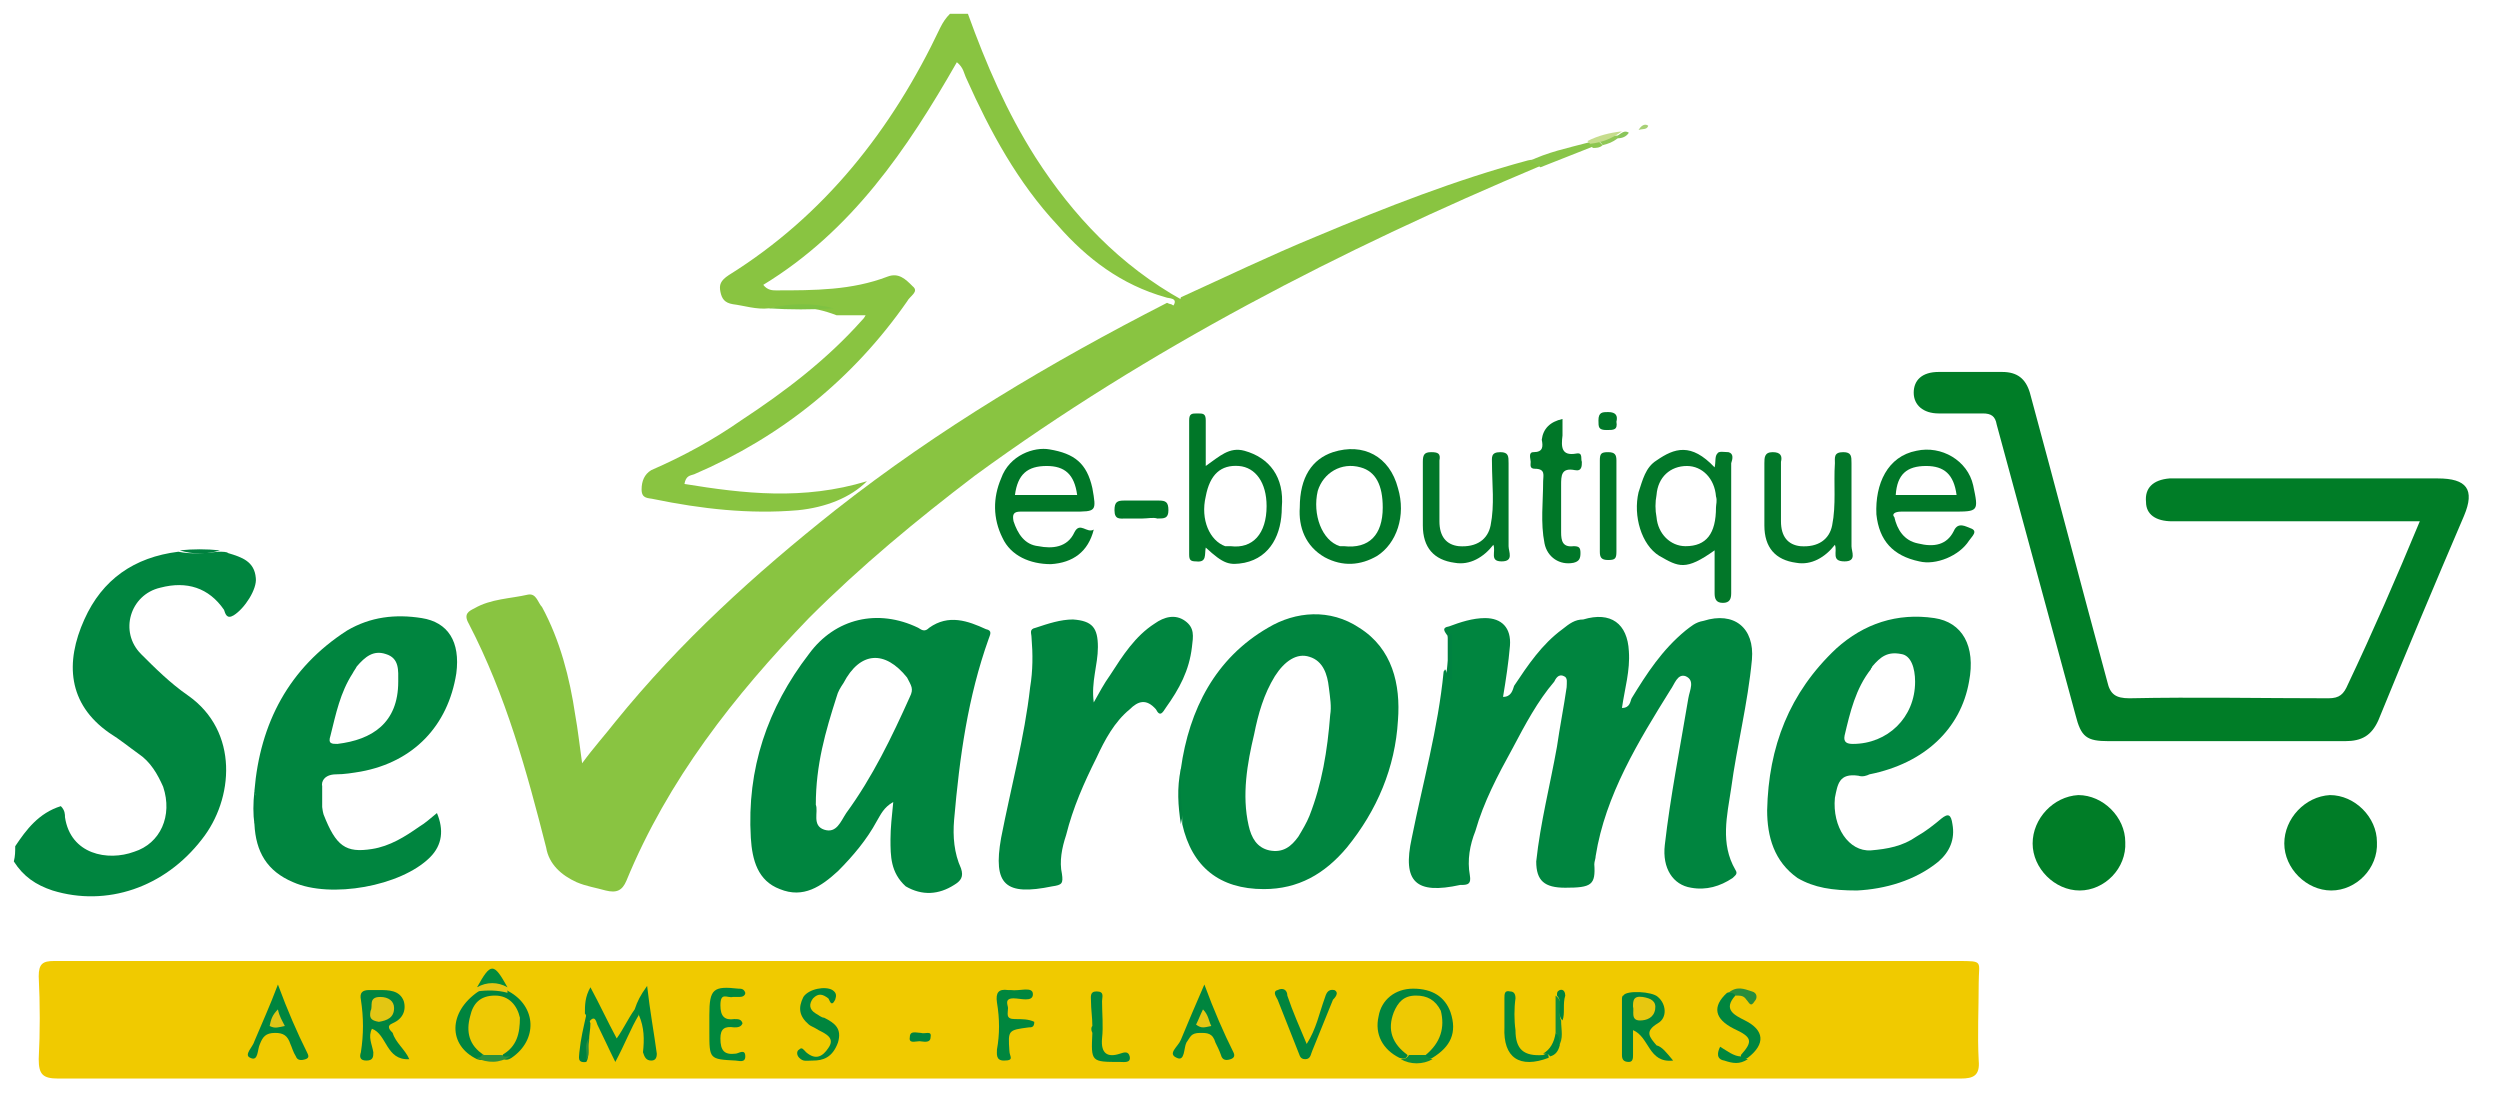 <?xml version="1.0" encoding="utf-8"?>
<!-- Generator: Adobe Illustrator 23.0.6, SVG Export Plug-In . SVG Version: 6.00 Build 0)  -->
<svg version="1.1" id="Arrière-plan_copie_xA0_Image_1_"
	 xmlns="http://www.w3.org/2000/svg" xmlns:xlink="http://www.w3.org/1999/xlink" x="0px" y="0px" viewBox="0 0 180.8 79.4"
	 style="enable-background:new 0 0 180.8 79.4;" xml:space="preserve">
<style type="text/css">
	.st0{fill:#89C441;}
	.st1{fill:#00853F;}
	.st2{fill:#F0CA00;}
	.st3{fill:#89C549;}
	.st4{fill:#00813F;}
	.st5{fill:#7EC242;}
	.st6{fill:#008241;}
	.st7{fill:#00803F;}
	.st8{fill:#90C857;}
	.st9{fill:#8DC651;}
	.st10{fill:#89C55A;}
	.st11{fill:#A7D076;}
	.st12{fill:#00843F;}
	.st13{fill:#00843E;}
	.st14{fill:#00873E;}
	.st15{fill:#00853E;}
	.st16{fill:#00863E;}
	.st17{fill:#038B3C;}
	.st18{fill:#00813E;}
	.st19{fill:#288D3C;}
	.st20{fill:#108C3D;}
	.st21{fill:#E7C615;}
	.st22{fill:#2D8F3C;}
	.st23{fill:#00833F;}
	.st24{fill:#0B8C3D;}
	.st25{fill:#00863D;}
	.st26{fill:#00833D;}
	.st27{fill:#2A8E3C;}
	.st28{fill:#EEC903;}
	.st29{fill:#E7C710;}
	.st30{fill:#EEC904;}
	.st31{fill:#E3C613;}
	.st32{fill:#E6C713;}
	.st33{fill:#E0C517;}
	.st34{fill:#007D27;}
	.st35{fill:#027729;}
	.st36{fill:#007728;}
	.st37{fill:#C6DD8D;}
</style>
<g>
	<g>
		<path class="st0" d="M55.6,22.3c-0.9,0.1-1.8-0.2-2.6-0.3c-0.6-0.1-0.8-0.4-0.9-0.9s0-0.8,0.6-1.2C59.6,15.6,64.5,9.4,68,2
			c0.2-0.4,0.4-0.7,0.7-1c0.5,0,0.9,0,1.3,0c1.3,3.6,2.8,7.1,4.9,10.4c2.7,4.2,6.1,7.8,10.6,10.3c0.1,0.3,0.1,0.5-0.2,0.7
			c-0.3,0.1-0.4,0-0.5-0.2c0.5-0.7-0.3-0.6-0.5-0.7c-3.2-0.9-5.7-2.8-7.8-5.2c-2.9-3.1-4.9-6.8-6.6-10.6c-0.2-0.4-0.2-0.8-0.7-1.2
			c-3.6,6.3-7.6,12.2-14,16.1c0.3,0.4,0.7,0.4,0.9,0.4c2.8,0,5.5,0,8.1-1c0.8-0.3,1.3,0.2,1.8,0.7c0.5,0.4-0.2,0.7-0.4,1.1
			c-3.9,5.6-9.1,9.8-15.4,12.5c-0.3,0.1-0.6,0.1-0.7,0.7c4.3,0.7,8.6,1.2,13.2-0.2c-1.2,1.2-3,1.9-5,2.1c-3.5,0.3-7-0.1-10.4-0.8
			c-0.4-0.1-0.9,0-0.9-0.7c0-0.6,0.2-1.1,0.7-1.4c2.3-1,4.5-2.2,6.5-3.6c3.2-2.1,6.2-4.4,8.7-7.2c0.1-0.1,0.2-0.2,0.3-0.4
			c-0.7,0-1.4,0-2.1,0C58.7,22.1,57.1,22.1,55.6,22.3z"/>
		<path class="st1" d="M1.1,61.2c0.8-1.2,1.7-2.4,3.3-2.9c0.3,0.3,0.3,0.6,0.3,0.8c0.4,2.7,3.1,3.2,5,2.5c1.9-0.6,2.8-2.6,2.1-4.7
			c-0.4-0.9-0.9-1.8-1.8-2.4C9.3,54,8.7,53.5,7.9,53c-3-2.1-3.2-5.1-1.8-8.2c1.3-2.9,3.6-4.5,6.8-4.9c0.9,0.2,2,0.1,2.9,0
			c0.3,0,0.6,0,0.7,0.1c1,0.3,1.9,0.6,2,1.8c0.1,0.8-0.8,2.2-1.6,2.7c-0.5,0.3-0.6-0.1-0.7-0.4c-1.1-1.6-2.7-2.1-4.6-1.6
			c-2.2,0.5-3,3.2-1.4,4.8c1,1,2.1,2.1,3.4,3c3.7,2.6,3.3,7.5,1,10.4c-2.7,3.5-6.9,4.9-10.8,3.7c-1.2-0.4-2.1-1-2.8-2.1
			C1.1,61.9,1.1,61.6,1.1,61.2z"/>
		<path class="st2" d="M73.1,78c-23,0-45.9,0-68.9,0c-1.1,0-1.4-0.3-1.4-1.4c0.1-2,0.1-3.9,0-6c0-0.9,0.3-1.1,1.1-1.1
			c11.3,0,22.6,0,33.9,0c34.6,0,69.2,0,103.8,0c1.9,0,1.5,0,1.5,1.6c0,1.9-0.1,3.7,0,5.6c0.1,1.1-0.4,1.3-1.3,1.3
			C119,78,96.1,78,73.1,78z"/>
		<path class="st0" d="M84.7,22c0.6,0.4,0.6-0.2,0.7-0.5c3.3-1.5,6.4-3,9.8-4.4c5-2.1,10.1-4.1,15.3-5.5c0.5-0.1,0.7-0.1,0.9,0.4
			c-14.5,6.1-28.3,13.2-40.9,22.4c-4.2,3.2-8.2,6.5-12,10.3c-5.4,5.6-10.2,11.7-13.2,19c-0.3,0.7-0.7,0.9-1.5,0.7
			c-0.7-0.2-1.4-0.3-2.1-0.6c-1.1-0.5-2-1.3-2.2-2.5c-1.4-5.5-2.9-11-5.6-16.2c-0.4-0.7,0-0.9,0.4-1.1c1.2-0.7,2.6-0.7,3.9-1
			c0.6-0.1,0.7,0.6,1,0.9c1.3,2.4,2,5.1,2.4,7.8c0.2,1.1,0.3,2.1,0.5,3.5c0.8-1.1,1.7-2.1,2.4-3c4.7-5.8,10.1-10.7,15.9-15.3
			c7.5-5.9,15.6-10.7,24-15C84.6,22,84.7,22,84.7,22z"/>
		<path class="st1" d="M104.7,46c-0.2-0.3-0.5-0.6,0.1-0.7c0.8-0.3,1.7-0.6,2.6-0.6c1.2,0,1.9,0.7,1.8,2c-0.1,1.2-0.3,2.5-0.5,3.7
			c0.6,0,0.7-0.5,0.8-0.8c1-1.5,2-3,3.5-4.1c0.5-0.4,0.9-0.7,1.5-0.7c2-0.6,3.2,0.3,3.3,2.3c0.1,1.4-0.3,2.7-0.5,4.1
			c0.6,0,0.6-0.5,0.7-0.7c1.1-1.8,2.2-3.5,3.9-4.9c0.4-0.3,0.7-0.6,1.3-0.7c2.2-0.7,3.7,0.5,3.5,2.8c-0.3,3.2-1.1,6.3-1.5,9.3
			c-0.3,2-0.8,4,0.3,5.9c0.2,0.3,0,0.4-0.2,0.6c-0.9,0.6-1.9,0.9-3,0.7c-1.3-0.2-2.1-1.4-1.9-3.1c0.4-3.5,1.1-7,1.7-10.6
			c0.1-0.6,0.5-1.3-0.2-1.6c-0.6-0.2-0.8,0.6-1.1,1c-2.3,3.7-4.7,7.6-5.4,12c0,0.2-0.1,0.4-0.1,0.6c0.1,1.5-0.2,1.7-2.1,1.7
			c-1.5,0-2.1-0.5-2.1-1.9c0.3-2.8,1-5.5,1.5-8.3c0.2-1.4,0.5-2.9,0.7-4.3c0-0.3,0.1-0.7-0.2-0.8c-0.4-0.2-0.6,0.2-0.7,0.4
			c-1.2,1.4-2.1,3.1-3,4.8c-1.1,2-2.1,3.9-2.7,6c-0.4,1-0.6,2.1-0.4,3.2c0.1,0.6-0.1,0.7-0.6,0.7h-0.1c-3.2,0.7-4.2-0.2-3.5-3.4
			c0.8-4,1.9-7.9,2.3-12c0-0.1,0.1-0.1,0.1-0.2c0.1,0.1,0.1,0.2,0.1,0.3l0,0C104.7,47.9,104.9,46.9,104.7,46z"/>
		<path class="st1" d="M79.1,50.8c0.4-0.7,0.7-1.3,1.2-2c0.9-1.4,1.8-2.8,3.2-3.7c0.7-0.5,1.5-0.7,2.2-0.2c0.7,0.5,0.6,1.1,0.5,1.9
			c-0.2,1.7-0.9,3-1.9,4.4c-0.2,0.3-0.4,0.7-0.7,0.1c-0.7-0.8-1.3-0.6-1.9,0c-1.1,0.9-1.8,2.2-2.4,3.5c-0.9,1.8-1.7,3.6-2.2,5.6
			c-0.3,0.9-0.5,1.9-0.3,2.8c0.1,0.7,0,0.8-0.7,0.9c-3.4,0.7-4.3-0.1-3.7-3.5c0.7-3.6,1.7-7.3,2.1-10.9c0.2-1.2,0.2-2.4,0.1-3.6
			c0-0.3-0.2-0.6,0.3-0.7c0.9-0.3,1.8-0.6,2.7-0.6c1.4,0.1,1.8,0.6,1.8,2C79.4,48.1,78.9,49.3,79.1,50.8z"/>
		<path class="st3" d="M111.4,12.1c-0.3-0.3-0.6-0.4-0.9-0.4c1.4-0.7,2.9-1,4.4-1.4c0.3-0.1,0.4,0,0.3,0.3
			C113.9,11.1,112.7,11.6,111.4,12.1z"/>
		<path class="st4" d="M85.4,55.6c0.4,1.3,0.3,2.7,0,4C85.2,58.3,85.1,57,85.4,55.6z"/>
		<path class="st5" d="M55.6,22.3c1.6-0.4,3.2-0.4,4.7,0C58.7,22.4,57.1,22.4,55.6,22.3z"/>
		<path class="st6" d="M104.7,46c0.1-0.1,0.3-0.3,0.3-0.1c0,1,0,2.1,0,3.3c-0.5-0.3-0.3-0.6-0.3-0.8C104.7,47.7,104.7,46.9,104.7,46
			z"/>
		<path class="st4" d="M23.3,59c-0.6-0.7-0.1-1.7-0.3-2.5c0,0,0.2,0,0.2,0.1c0,0.1,0,0.2,0.1,0.2C23.3,57.5,23.3,58.2,23.3,59z"/>
		<path class="st4" d="M15.9,39.8c-0.9,0.3-2,0.3-2.9,0C14,39.7,14.9,39.7,15.9,39.8z"/>
		<path class="st7" d="M18.4,57.2c0.3,0.8,0.4,1.7,0,2.4C18.3,58.9,18.3,58.1,18.4,57.2z"/>
		<path class="st8" d="M115.6,10.2c0.5-0.2,0.9-0.4,1.4-0.4c0.1,0,0.1,0.1,0.1,0.1L117,10c-0.4,0.3-0.7,0.4-1.1,0.5
			C115.8,10.3,115.6,10.2,115.6,10.2z"/>
		<path class="st9" d="M115.6,10.2c0.1,0.1,0.2,0.2,0.3,0.3c-0.2,0.2-0.5,0.2-0.7,0.2c-0.1-0.1-0.2-0.2-0.3-0.3
			C115,10.2,115.3,10.2,115.6,10.2z"/>
		<path class="st10" d="M117,10c0-0.1,0-0.1,0-0.2c0.3-0.2,0.5-0.4,0.8-0.2C117.6,9.9,117.3,10,117,10z"/>
		<path class="st11" d="M118.5,9.4c0.3-0.5,0.6-0.4,0.7-0.3C119.1,9.4,118.8,9.3,118.5,9.4z"/>
		<path class="st12" d="M101.2,76.5c-1.2-0.6-1.8-1.7-1.5-3c0.2-1.2,1.2-2,2.5-2c1.4,0,2.3,0.6,2.7,1.7c0.5,1.5,0,2.5-1.3,3.3
			c-0.2,0.1-0.5,0.1-0.6-0.1c-0.1-0.3,0.1-0.5,0.3-0.7c0.2-0.2,0.3-0.4,0.5-0.7c0.4-0.8,0.2-2-0.5-2.4c-0.6-0.4-1.2-0.5-1.8,0
			c-0.7,0.6-0.8,1.7-0.4,2.5c0.2,0.5,0.7,0.7,0.7,1.2C101.7,76.6,101.5,76.6,101.2,76.5z"/>
		<path class="st12" d="M121,76.7c-1.8,0.2-1.7-1.7-2.9-2.2c0,0.6,0,1.1,0,1.8c0,0.2,0,0.5-0.3,0.5c-0.4,0-0.5-0.2-0.5-0.5
			c0-1.3,0-2.7,0-4c0-0.1,0-0.3,0.1-0.3c0.2-0.4,2.1-0.3,2.5,0.1c0.6,0.5,0.7,1.5,0,1.9c-1,0.6-0.6,1-0.1,1.6
			C120.2,75.7,120.5,76.1,121,76.7z"/>
		<path class="st13" d="M36.8,71.7c2,1.1,2.1,3.5,0.2,4.8c-0.3,0.2-0.6,0.2-0.7-0.1c0.3-0.7,1-1.3,0.9-2.3s-0.7-1.7-1.5-1.7
			c-0.9,0-1.4,0.7-1.5,1.7c-0.1,0.9,0.7,1.6,0.9,2.3c-0.1,0.3-0.3,0.3-0.6,0.2c-2.1-1-2.1-3.4,0.1-4.9C35.3,71,36,71.2,36.8,71.7z"
			/>
		<path class="st12" d="M29.6,76.6c-1.7,0.1-1.6-1.8-2.7-2.2c-0.3,0.6,0,1.1,0.1,1.7c0,0.3,0,0.6-0.5,0.6s-0.5-0.3-0.4-0.6
			c0.2-1.3,0.2-2.5,0-3.8c-0.1-0.5,0.1-0.7,0.6-0.7c0.3,0,0.6,0,0.7,0c0.7,0,1.5,0,1.8,0.8c0.2,0.7-0.1,1.3-0.8,1.6
			c-0.5,0.2-0.2,0.5,0,0.7C28.6,75.4,29.3,75.9,29.6,76.6z"/>
		<path class="st14" d="M53.7,74c-0.1,0.3-0.4,0.3-0.6,0.3c-0.7-0.1-1,0.1-1,0.8c0,0.9,0.3,1.2,1.1,1.1c0.2,0,0.7-0.4,0.7,0.2
			c0,0.5-0.5,0.3-0.7,0.3c-1.9-0.1-1.9-0.1-1.9-2.1c0-0.4,0-0.8,0-1.2c0-1.9,0.3-2.1,2.1-1.9c0.2,0,0.4,0,0.5,0.3
			c0,0.2-0.2,0.3-0.4,0.3s-0.3,0-0.5,0c-0.4,0.1-0.9-0.4-0.9,0.6c0,0.8,0.3,1.1,1,1C53.4,73.7,53.6,73.7,53.7,74z"/>
		<path class="st15" d="M87.1,71.2c0.7,1.9,1.4,3.5,2.1,4.9c0.1,0.2,0.1,0.4-0.2,0.5c-0.3,0.1-0.6,0.1-0.7-0.3
			c-0.1-0.3-0.3-0.7-0.4-0.9c-0.2-0.7-0.6-0.7-1.1-0.7c-0.7,0-0.7,0.3-1,0.7c-0.2,0.4-0.1,1.4-0.7,1.1c-0.7-0.3,0.1-0.8,0.3-1.3
			C85.9,74,86.4,72.8,87.1,71.2z"/>
		<path class="st15" d="M20.1,71.2c0.7,1.9,1.4,3.5,2.1,4.9c0.1,0.2,0.2,0.4-0.1,0.5c-0.3,0.1-0.6,0.1-0.7-0.2
			c-0.2-0.3-0.3-0.7-0.4-0.9c-0.2-0.6-0.5-0.8-1.1-0.8c-0.7,0-0.9,0.3-1.1,0.8c-0.2,0.4-0.1,1.3-0.7,1c-0.5-0.2,0.2-0.8,0.3-1.2
			C18.9,74.1,19.5,72.8,20.1,71.2z"/>
		<path class="st15" d="M94.5,75.5c0.7-1.1,0.9-2.2,1.3-3.3c0.1-0.3,0.2-0.7,0.7-0.6c0.4,0.2,0,0.6-0.1,0.7c-0.5,1.2-1,2.5-1.5,3.7
			c-0.1,0.2-0.1,0.6-0.5,0.6c-0.4,0-0.4-0.3-0.5-0.5c-0.5-1.3-1-2.5-1.5-3.8c-0.1-0.2-0.4-0.6,0-0.7c0.4-0.2,0.7,0,0.7,0.4
			C93.5,73.2,94,74.3,94.5,75.5z"/>
		<path class="st15" d="M58.8,76.7c-0.5,0-0.7,0.1-1-0.2c-0.2-0.2-0.2-0.5,0-0.6c0.2-0.2,0.3,0,0.5,0.2c0.7,0.6,1.2,0.3,1.6-0.3
			c0.5-0.7-0.1-1-0.7-1.3c-0.3-0.2-0.6-0.3-0.7-0.4c-0.7-0.6-0.8-1.2-0.4-2c0.4-0.6,1.6-0.8,2.1-0.5c0.3,0.2,0.3,0.4,0.2,0.7
			c-0.3,0.6-0.4,0-0.5-0.1c-0.4-0.3-0.7-0.4-1.1,0c-0.3,0.4-0.3,0.8,0.2,1.1c0.2,0.1,0.4,0.3,0.6,0.3c0.8,0.4,1.3,0.8,1,1.8
			C60.2,76.5,59.5,76.7,58.8,76.7z"/>
		<path class="st16" d="M74.8,73.9c0,0.4-0.2,0.4-0.4,0.4c-1.5,0.2-1.5,0.2-1.4,1.7c0,0.4,0.4,0.7-0.4,0.7c-0.6,0-0.5-0.5-0.5-0.8
			c0.2-1.1,0.2-2.2,0-3.4c-0.1-0.7,0.1-1,0.8-0.9c0.1,0,0.2,0,0.2,0c0.6,0.1,1.6-0.3,1.6,0.3s-0.9,0.3-1.4,0.3
			c-0.7,0-0.4,0.5-0.4,0.7c0,0.4-0.2,0.8,0.5,0.8C73.9,73.7,74.4,73.7,74.8,73.9z"/>
		<path class="st16" d="M46.2,73.4c-0.6,1-1,2.1-1.7,3.4c-0.5-1-0.9-1.9-1.3-2.7c-0.1-0.3-0.2-0.7-0.6-0.2c-0.3-0.1-0.1-0.4-0.3-0.6
			c0-0.6,0-1.2,0.4-1.9c0.7,1.3,1.2,2.4,1.9,3.7c0.5-0.7,0.8-1.4,1.3-2.1C46.1,73.1,46.2,73.3,46.2,73.4z"/>
		<path class="st16" d="M79,74.2c0-0.6-0.1-1.2-0.1-1.8c0-0.3-0.1-0.7,0.4-0.7c0.6,0,0.4,0.4,0.4,0.7c0,0.9,0.1,1.8,0,2.7
			c-0.1,1.1,0.4,1.4,1.3,1.1c0.3-0.1,0.6-0.2,0.7,0.2c0.1,0.5-0.4,0.4-0.7,0.4c-2.1,0-2.1,0-2-2.1C78.9,74.5,78.9,74.3,79,74.2
			C78.9,74.2,79,74.2,79,74.2z"/>
		<path class="st16" d="M112,76.5c-2.1,0.8-3.3,0-3.2-2.2c0-0.7,0-1.4,0-2.1c0-0.3,0-0.6,0.4-0.5c0.3,0,0.4,0.2,0.4,0.5
			c-0.1,0.7-0.1,1.6,0,2.3c0,1.4,0.6,1.9,2,1.8C111.8,76.2,112,76.1,112,76.5z"/>
		<path class="st1" d="M125.5,72c-0.9,1-0.1,1.4,0.7,1.8c1.4,0.7,1.5,1.7,0.2,2.7c-0.2,0.1-0.5,0.2-0.5-0.2c0.9-1,0.8-1.3-0.5-1.9
			c-1.4-0.7-1.6-1.6-0.5-2.6C125.3,71.7,125.5,71.6,125.5,72z"/>
		<path class="st15" d="M46.2,73.4c-0.1-0.1-0.2-0.2-0.3-0.4c0.2-0.6,0.4-1,0.9-1.7c0.2,1.8,0.5,3.4,0.7,4.9c0,0.3-0.1,0.5-0.4,0.5
			c-0.4,0-0.5-0.3-0.6-0.6C46.6,75.2,46.6,74.3,46.2,73.4z"/>
		<path class="st17" d="M34.5,71.4L34.5,71.4c1-1.8,1.2-1.8,2.2,0C36,71.5,35.3,71.4,34.5,71.4z"/>
		<path class="st18" d="M42.4,73.4c0.2,0.1,0.2,0.4,0.3,0.6c0,0.5-0.1,0.8-0.1,1.3c-0.2,0.5,0.1,1-0.2,1.5c-0.7,0.1-0.5-0.4-0.5-0.7
			C42,75.1,42.2,74.3,42.4,73.4z"/>
		<path class="st19" d="M125.5,72c-0.1-0.2-0.3-0.2-0.5-0.2c0.6-0.5,1.1-0.3,1.7-0.1c0.4,0.1,0.4,0.5,0.2,0.7
			c-0.3,0.5-0.4,0.1-0.6-0.1C126.1,72,125.9,72,125.5,72z"/>
		<path class="st14" d="M125.9,76.4c0.2,0.1,0.3,0.1,0.5,0.2c-0.6,0.4-1.1,0.3-1.7,0.1c-0.6-0.1-0.5-0.6-0.3-1
			C124.9,76,125.4,76.4,125.9,76.4z"/>
		<path class="st20" d="M112.5,74.7c0-0.9,0-1.8,0-2.7c0.7,0.5,0.1,1.2,0.4,1.8c0,0.7,0.2,1.3-0.2,1.9
			C112.4,75.4,112.8,75,112.5,74.7z"/>
		<path class="st21" d="M34.5,71.4c0.7-0.4,1.5-0.4,2.2,0c0,0.1,0,0.3,0,0.4c-0.7-0.2-1.5-0.2-2.2-0.1
			C34.5,71.5,34.5,71.4,34.5,71.4z"/>
		<path class="st22" d="M34.4,76.5c0.2,0,0.4,0,0.5-0.3c0.5-0.4,0.9-0.4,1.3,0c0.2,0.3,0.4,0.2,0.7,0.2
			C36.1,76.9,35.3,76.9,34.4,76.5z"/>
		<path class="st23" d="M66.6,74.7c0.3,0.1,0.8-0.2,0.7,0.3c0,0.5-0.6,0.3-0.8,0.3c-0.3,0-0.8,0.2-0.7-0.3
			C65.8,74.5,66.3,74.7,66.6,74.7z"/>
		<path class="st24" d="M103.1,76.3c0.1,0.2,0.3,0.2,0.5,0.3c-0.7,0.4-1.6,0.4-2.3,0c0.2,0,0.4,0,0.6-0.3
			C102.2,75.9,102.6,75.9,103.1,76.3z"/>
		<path class="st25" d="M112.5,74.7c0.4,0.3,0.2,0.7,0.3,0.9c-0.1,0.4-0.3,0.7-0.7,0.8c-0.1-0.2-0.3-0.2-0.5-0.2
			C112.1,75.9,112.4,75.4,112.5,74.7z"/>
		<path class="st26" d="M113,73.8c-0.5-0.5,0.1-1.3-0.4-1.8c0-0.2,0-0.3,0.2-0.4c0.3-0.1,0.4,0.2,0.4,0.4
			C113,72.6,113.2,73.3,113,73.8z"/>
		<path class="st27" d="M42.4,76.6c0.1-0.5-0.2-1,0.2-1.5C42.5,75.7,42.7,76.3,42.4,76.6z"/>
		<path class="st1" d="M71.5,46.2c0.1-0.3,0.3-0.6-0.2-0.7c-1.3-0.6-2.7-1.1-4.1-0.1c-0.3,0.3-0.5,0.2-0.8,0c-2.9-1.4-6-0.7-7.9,1.9
			c-3,3.9-4.5,8.3-4.2,13.3c0.1,1.6,0.5,3.1,2.1,3.7c1.7,0.7,3-0.2,4.2-1.3c1.1-1.1,2.1-2.3,2.8-3.6c0.3-0.5,0.5-1,1.2-1.4
			c-0.1,1-0.2,1.9-0.2,2.7c0,1.2,0,2.4,1.1,3.4c1.2,0.7,2.4,0.6,3.5-0.1c0.5-0.3,0.7-0.6,0.5-1.2c-0.5-1.1-0.6-2.3-0.5-3.5
			C69.4,54.7,70,50.4,71.5,46.2z M65.8,50.4c-1.3,2.9-2.7,5.8-4.6,8.4c-0.4,0.6-0.7,1.5-1.6,1.2c-0.9-0.3-0.4-1.3-0.6-1.8
			c0-2.9,0.7-5.3,1.5-7.8c0.1-0.4,0.3-0.7,0.5-1c1.2-2.3,3-2.4,4.6-0.4C65.9,49.6,66.1,49.8,65.8,50.4z"/>
		<path class="st1" d="M98.3,45.4c-2.1-1.4-4.6-1.2-6.6,0c-3.8,2.2-5.7,5.9-6.3,10.2c-0.1,1.4,0.1,2.7,0.1,4
			c0.7,3.1,2.7,4.7,5.9,4.7c2.5,0,4.4-1.1,6-3c2.2-2.7,3.5-5.8,3.7-9.2C101.3,49.5,100.7,46.9,98.3,45.4z M96.2,51.7
			c-0.2,2.6-0.6,5-1.5,7.3c-0.2,0.5-0.5,1-0.8,1.5c-0.5,0.7-1.1,1.2-2.1,1c-0.9-0.2-1.3-0.9-1.5-1.8c-0.5-2.2-0.1-4.5,0.4-6.6
			c0.3-1.5,0.7-2.9,1.5-4.2c0.7-1.1,1.6-1.7,2.5-1.4c1,0.3,1.3,1.3,1.4,2.2C96.2,50.5,96.3,51.1,96.2,51.7z"/>
		<path class="st1" d="M134.4,56.1c0.3,0.1,0.6,0,0.8-0.1c4-0.8,6.6-3.3,7.2-6.7c0.5-2.6-0.5-4.3-2.5-4.6c-2.7-0.4-5.1,0.4-7.1,2.2
			c-3.4,3.2-4.9,7.1-5,11.7c0,1.9,0.5,3.7,2.2,4.9c1.2,0.7,2.5,0.9,4.3,0.9c2-0.1,4.2-0.7,5.9-2.1c0.8-0.7,1.2-1.6,1-2.7
			c-0.1-0.7-0.3-0.8-0.8-0.4c-0.6,0.5-1.1,0.9-1.8,1.3c-1,0.7-2.1,0.9-3.3,1c-1.6,0.1-2.8-1.7-2.6-3.8
			C132.9,56.7,133,55.9,134.4,56.1z M133.4,53.2c0.4-1.7,0.8-3.4,1.9-4.8c0-0.1,0.1-0.1,0.1-0.2c0.6-0.7,1.1-1.1,2.1-0.9
			c0.7,0.1,1,1,1,2c0,2.6-2,4.5-4.5,4.5C133.6,53.8,133.3,53.7,133.4,53.2z"/>
		<path class="st1" d="M24.3,56c0.6,0,1.2-0.1,1.8-0.2c3.8-0.7,6.3-3.3,6.9-7.1c0.3-2.3-0.6-3.7-2.5-4c-1.9-0.3-3.7-0.1-5.4,0.9
			c-4.2,2.7-6.3,6.7-6.7,11.6c0.2,0.7,0.2,1.6,0,2.4c0.1,2,0.9,3.4,2.8,4.2c2.7,1.2,7.8,0.3,9.9-1.8c0.9-0.9,1-2,0.5-3.2
			c-0.5,0.4-0.8,0.7-1.3,1c-1,0.7-2.1,1.4-3.4,1.6c-1.9,0.3-2.6-0.2-3.5-2.5c-0.2-0.7-0.2-1.5-0.1-2.3C23.4,56.2,23.8,56,24.3,56z
			 M23.9,53.2c0.4-1.6,0.7-3.1,1.6-4.5c0.1-0.2,0.2-0.3,0.3-0.5c0.6-0.7,1.2-1.2,2.1-0.9c1,0.3,0.9,1.2,0.9,2c0,3-1.9,4.2-4.4,4.5
			C24,53.8,23.7,53.8,23.9,53.2z"/>
		<path class="st28" d="M103.1,76.3c-0.5,0-0.9,0-1.3,0c-1.1-0.8-1.5-1.8-1-3.1c0.3-0.7,0.7-1.2,1.6-1.2c0.8,0,1.4,0.3,1.8,1.1
			C104.5,74.3,104.2,75.4,103.1,76.3z"/>
		<path class="st29" d="M118.8,72.1c0.6,0.1,1,0.3,0.9,0.9s-0.6,0.8-1.1,0.8c-0.7,0-0.4-0.7-0.5-1C118.1,72.4,118.1,72,118.8,72.1z"
			/>
		<path class="st30" d="M36.3,76.3c-0.5,0-0.9,0-1.3,0c-1.1-0.7-1.3-1.7-1-2.8c0.2-0.9,0.7-1.5,1.8-1.5c1,0,1.6,0.7,1.8,1.6
			C37.6,74.7,37.4,75.7,36.3,76.3z"/>
		<path class="st31" d="M26.8,73.1c0.2-0.3-0.2-1,0.7-1c0.6,0,1,0.3,1,0.8c0,0.7-0.5,0.9-1.1,1C26.8,73.8,26.7,73.6,26.8,73.1z"/>
		<path class="st32" d="M87.6,74.2c-0.5,0.1-0.7,0.2-1.1-0.1c0.2-0.4,0.3-0.7,0.5-1.1C87.4,73.4,87.4,73.8,87.6,74.2z"/>
		<path class="st33" d="M20.6,74.2c-0.5,0.1-0.7,0.2-1.1,0c0.1-0.5,0.2-0.8,0.6-1.2C20.2,73.5,20.4,73.8,20.6,74.2z"/>
	</g>
	<path class="st34" d="M175,37.7c-6.1,0-12,0-17.9,0c-1.2,0-1.9-0.5-1.9-1.4c-0.1-1,0.5-1.6,1.7-1.7c1.7,0,3.4,0,5,0
		c4.8,0,9.6,0,14.4,0c2.1,0,2.7,0.8,1.9,2.7c-2.1,4.9-4.2,9.9-6.2,14.8c-0.5,1.1-1.2,1.5-2.4,1.5c-5.7,0-11.4,0-17.1,0
		c-1.6,0-2-0.3-2.4-1.9c-1.9-7-3.8-14-5.7-21c-0.1-0.6-0.4-0.8-1-0.8c-1.1,0-2.1,0-3.2,0c-1.1,0-1.8-0.6-1.8-1.5
		c0-0.9,0.6-1.5,1.8-1.5c1.5,0,3.1,0,4.6,0c1.1,0,1.7,0.5,2,1.5c1.9,7,3.7,13.9,5.6,20.9c0.2,0.9,0.6,1.2,1.6,1.2
		c4.8-0.1,9.6,0,14.4,0c0.8,0,1.1-0.3,1.4-1C171.6,45.7,173.3,41.8,175,37.7z"/>
	<path class="st34" d="M150.4,64.4c-1.8,0-3.4-1.6-3.4-3.4c0-1.8,1.5-3.4,3.3-3.5c1.8,0,3.4,1.6,3.4,3.4
		C153.8,62.8,152.2,64.4,150.4,64.4z"/>
	<path class="st35" d="M132.7,39.4c-0.7,0.9-1.7,1.5-2.8,1.3c-1.5-0.2-2.3-1.1-2.3-2.7c0-1.5,0-3,0-4.5c0-0.4,0-0.8,0.6-0.8
		c0.6,0,0.7,0.3,0.6,0.7c0,1.4,0,2.9,0,4.3c0,1.1,0.5,1.7,1.4,1.8c1.3,0.1,2.1-0.5,2.3-1.5c0.3-1.5,0.1-3,0.2-4.5
		c0-0.4-0.1-0.8,0.6-0.8c0.6,0,0.6,0.3,0.6,0.8c0,2,0,4,0,6c0,0.4,0.4,1.1-0.5,1.1C132.4,40.6,132.9,39.9,132.7,39.4z"/>
	<path class="st35" d="M108,39.4c-0.7,0.9-1.7,1.5-2.8,1.3c-1.5-0.2-2.3-1.1-2.3-2.7c0-1.5,0-3.1,0-4.6c0-0.5,0.1-0.7,0.6-0.7
		c0.5,0,0.7,0.1,0.6,0.6c0,1.5,0,2.9,0,4.4c0,1.1,0.5,1.7,1.4,1.8c1.3,0.1,2.1-0.5,2.3-1.5c0.3-1.5,0.1-3,0.1-4.5
		c0-0.4-0.1-0.8,0.6-0.8c0.6,0,0.6,0.3,0.6,0.8c0,2,0,4,0,6c0,0.4,0.4,1.1-0.5,1.1C107.7,40.6,108.2,39.9,108,39.4z"/>
	<path class="st36" d="M113,30.3c0,0.4,0,0.8,0,1.2c-0.1,0.8-0.1,1.5,1,1.3c0.5-0.1,0.3,0.4,0.4,0.6c0,0.3,0,0.7-0.5,0.6
		c-1-0.2-1,0.4-1,1.1c0,1.1,0,2.3,0,3.4c0,0.6,0.1,1.1,0.9,1c0.4,0,0.5,0.1,0.5,0.5c0,0.4-0.1,0.6-0.5,0.7c-1,0.2-1.9-0.4-2.1-1.4
		c-0.3-1.5-0.1-3-0.1-4.5c0-0.4,0.2-0.9-0.6-0.9c-0.4,0-0.3-0.3-0.3-0.5c0-0.2-0.2-0.7,0.2-0.7c0.7,0,0.7-0.4,0.6-0.9
		C111.6,31,112.1,30.5,113,30.3z"/>
	<path class="st36" d="M115.7,36.6c0-1.1,0-2.2,0-3.3c0-0.5,0.1-0.6,0.6-0.6c0.5,0,0.6,0.2,0.6,0.6c0,2.2,0,4.4,0,6.6
		c0,0.5-0.1,0.6-0.6,0.6c-0.5,0-0.6-0.2-0.6-0.6C115.7,38.8,115.7,37.7,115.7,36.6z"/>
	<path class="st36" d="M82.6,37.5c-0.4,0-0.8,0-1.2,0c-0.4,0-0.8,0.1-0.8-0.6c0-0.6,0.2-0.7,0.7-0.7c0.8,0,1.7,0,2.5,0
		c0.5,0,0.7,0.1,0.7,0.7c0,0.6-0.3,0.6-0.8,0.6C83.4,37.4,83,37.5,82.6,37.5z"/>
	<path class="st36" d="M116.9,30.5c0.1,0.6-0.2,0.6-0.7,0.6c-0.6,0-0.6-0.2-0.6-0.7c0-0.6,0.3-0.6,0.7-0.6
		C116.9,29.8,117,30.1,116.9,30.5z"/>
	<path class="st37" d="M115,10.4c-0.1-0.1-0.1-0.1-0.2-0.2c0.8-0.4,1.6-0.6,2.5-0.7C116.6,10,115.9,10.3,115,10.4z"/>
	<path class="st35" d="M125,32.7c-0.3,0-0.7-0.1-0.8,0.1c-0.2,0.2-0.1,0.6-0.2,1c-1.7-1.8-2.9-1.4-4.2-0.5c-0.8,0.5-1,1.4-1.3,2.3
		c-0.4,1.7,0.2,3.8,1.5,4.6c1.4,0.8,1.9,1.1,4-0.4c0,1.1,0,2.1,0,3.1c0,0.4,0.1,0.7,0.6,0.7c0.5,0,0.6-0.3,0.6-0.7
		c0-3.1,0-6.2,0-9.4C125.3,33.2,125.4,32.8,125,32.7z M124.1,36.7c0,1.9-0.7,2.8-2.2,2.8c-1.1,0-2-0.9-2.1-2.1
		c-0.1-0.5-0.1-1.1,0-1.6c0.1-1.3,1-2.1,2.2-2.1c1.1,0,2,0.9,2.1,2.2C124.2,36.2,124.1,36.5,124.1,36.7z"/>
	<path class="st36" d="M90,32.6c-1.1-0.3-1.8,0.4-2.8,1.1c0-1.2,0-2.3,0-3.3c0-0.5-0.2-0.5-0.6-0.5c-0.4,0-0.6,0-0.6,0.5
		c0,3.2,0,6.5,0,9.7c0,0.4,0.1,0.5,0.5,0.5c0.8,0.1,0.6-0.5,0.7-1c1.3,1.2,1.7,1.3,2.8,1.1c1.9-0.4,2.7-2.1,2.7-4
		C92.9,34.5,91.8,33.1,90,32.6z M89,39.5c-0.1,0-0.3,0-0.4,0c-1.1-0.4-1.8-1.9-1.4-3.6c0.3-1.6,1.1-2.3,2.4-2.2c1.2,0.1,2,1.2,2,2.9
		C91.6,38.6,90.6,39.7,89,39.5z"/>
	<path class="st36" d="M73.8,37c1.3,0,2.5,0,3.8,0c1.7,0,1.7,0,1.4-1.7c-0.4-1.8-1.3-2.5-3.1-2.8c-1.1-0.2-2.9,0.4-3.5,2.1
		c-0.6,1.4-0.6,2.9,0.1,4.3c0.6,1.3,2,1.9,3.5,1.9c1.6-0.1,2.7-0.9,3.1-2.5c-0.5,0.3-1-0.6-1.4,0.2c-0.5,1.1-1.6,1.2-2.6,1
		c-1-0.1-1.5-0.9-1.8-1.8C73.2,37.2,73.3,37,73.8,37z M75.7,33.7c1.3,0,2,0.6,2.2,2.1c-1.5,0-3,0-4.5,0
		C73.6,34.3,74.3,33.7,75.7,33.7z"/>
	<path class="st36" d="M137.5,37c0.8,0,1.6,0,2.4,0c0.4,0,0.9,0,1.3,0c1.9,0,1.9,0,1.5-1.9c-0.4-1.8-2.3-2.9-4.1-2.5
		c-2.1,0.4-3,2.4-2.9,4.6c0.2,1.9,1.2,3,3.1,3.4c1.2,0.3,2.9-0.4,3.6-1.5c0.2-0.3,0.7-0.7,0.1-0.9c-0.3-0.1-0.9-0.5-1.2,0.2
		c-0.5,1-1.4,1.2-2.6,0.9c-1-0.2-1.5-1-1.7-1.9C136.8,37.2,137,37,137.5,37z M139.3,33.7c1.3,0,2,0.6,2.2,2.1c-0.8,0-1.5,0-2.2,0
		c-0.7,0-1.5,0-2.2,0C137.2,34.3,137.9,33.7,139.3,33.7z"/>
	<path class="st36" d="M101.1,35.3c-0.6-2.3-2.5-3.3-4.7-2.6c-1.5,0.5-2.4,1.8-2.4,4c-0.1,1.4,0.4,2.8,1.8,3.6
		c1.3,0.7,2.6,0.6,3.8-0.1C101,39.3,101.7,37.3,101.1,35.3z M97.2,39.5c-0.1,0-0.2,0-0.3,0c-1.3-0.4-2-2.3-1.6-4
		c0.4-1.3,1.7-2.1,3.1-1.7c1.1,0.3,1.6,1.3,1.6,2.9C100,38.7,99,39.7,97.2,39.5z"/>
	<path class="st34" d="M168.6,64.4c-1.8,0-3.4-1.6-3.4-3.4c0-1.8,1.5-3.4,3.3-3.5c1.8,0,3.4,1.6,3.4,3.4
		C172,62.8,170.4,64.4,168.6,64.4z"/>
</g>
</svg>
